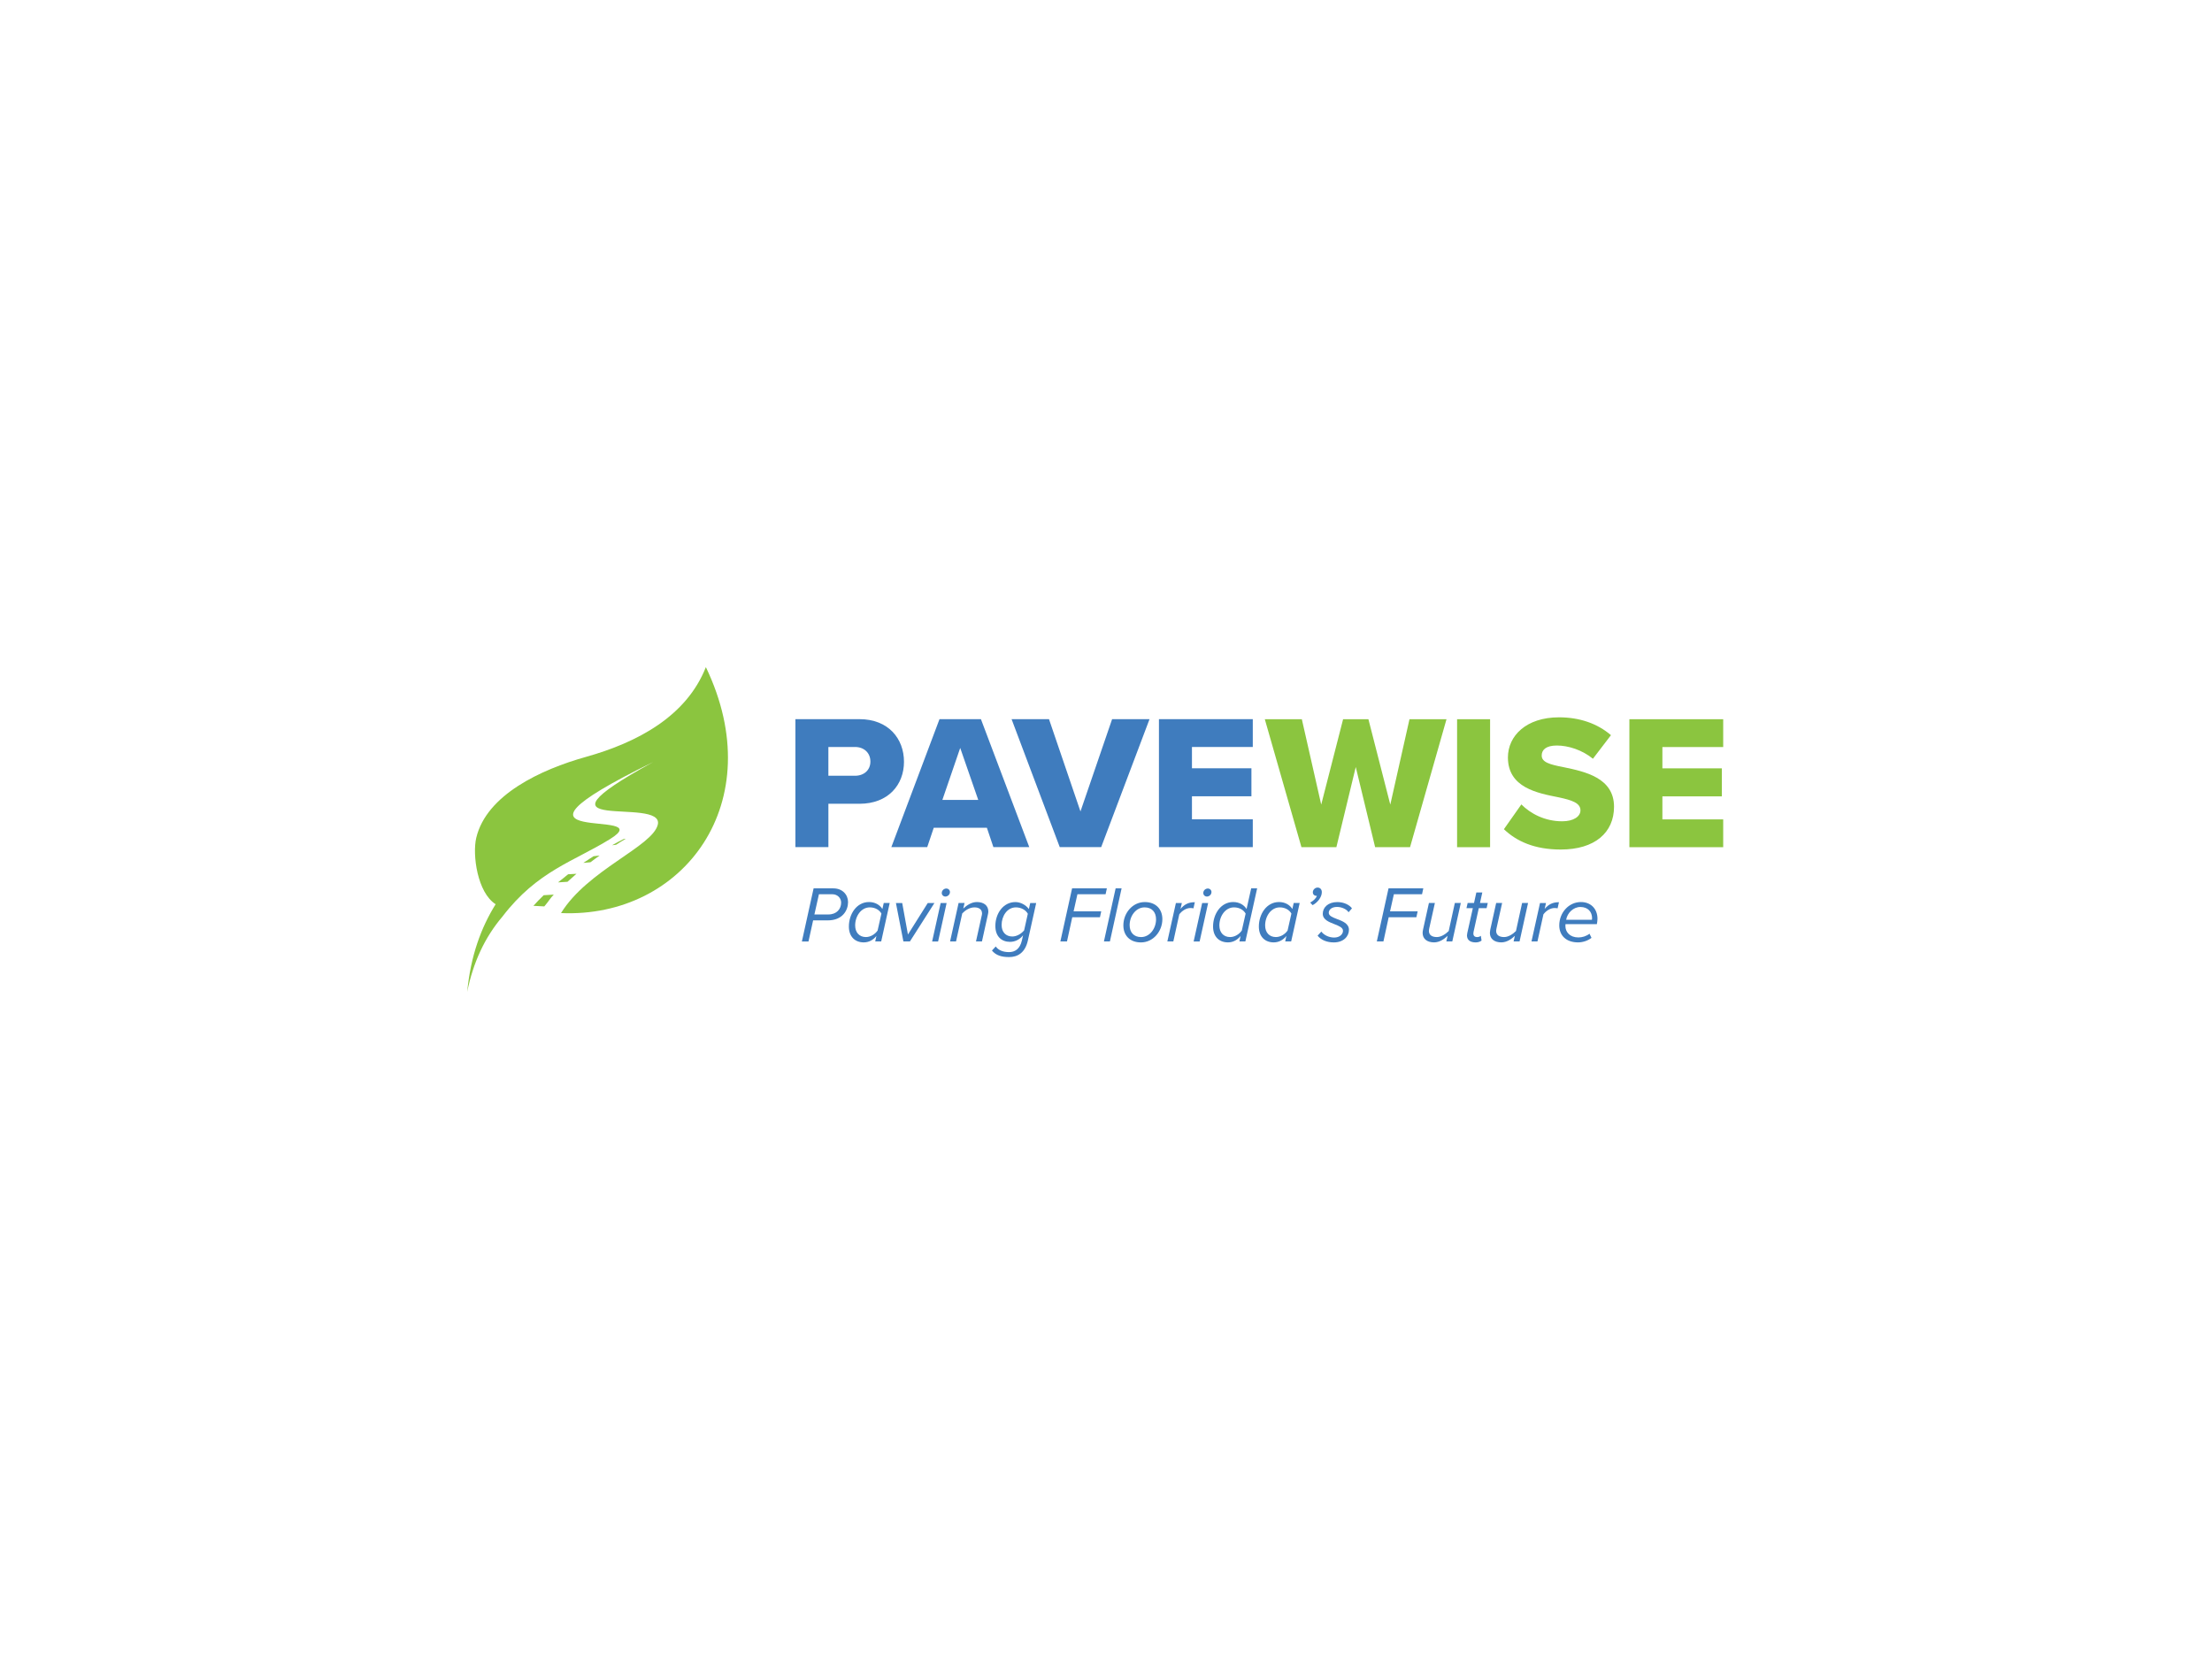 <svg xmlns="http://www.w3.org/2000/svg" xmlns:xlink="http://www.w3.org/1999/xlink" id="Layer_1" x="0px" y="0px" viewBox="0 0 1024 768" style="enable-background:new 0 0 1024 768;" xml:space="preserve"><style type="text/css">	.st0{fill:#231F20;}	.st1{fill:#D7282F;}	.st2{fill:#0168A4;}	.st3{fill:#191717;}	.st4{fill:#39363A;}	.st5{fill:#372E2C;}	.st6{fill:#FAAF40;stroke:#603813;stroke-width:2;stroke-miterlimit:10;}	.st7{fill:#603813;}	.st8{fill:#8BC53F;}	.st9{fill:#FFFFFF;}	.st10{fill:#8BC53F;stroke:#F6921E;stroke-width:0.882;stroke-miterlimit:10;}	.st11{fill:#3F7CBE;}	.st12{fill-rule:evenodd;clip-rule:evenodd;fill:#8BC53F;}	.st13{fill:#B2BA21;}	.st14{fill:#544E47;}	.st15{fill:#003976;}	.st16{fill:#E1DBD4;stroke:#E1DBD4;stroke-width:0.5;}	.st17{fill:#FFFFFF;stroke:#FFFFFF;stroke-width:1.35;}	.st18{fill:#003976;stroke:#003976;stroke-width:0.75;}	.st19{fill:#FFFFFF;stroke:#003976;stroke-width:0.75;}	.st20{fill:#FFFFFF;stroke:#000000;stroke-width:1.35;}	.st21{fill:#FFFFFF;stroke:#003976;stroke-width:1.35;}	.st22{fill:none;stroke:#FFFFFF;stroke-width:1.35;}	.st23{fill:#FFFFFF;stroke:#000000;stroke-width:4.05;}	.st24{stroke:#000000;stroke-width:2.7;}	.st25{fill:#E1DBD4;}	.st26{fill:#FFFFFF;stroke:#FFFFFF;stroke-width:3;}	.st27{fill:#C6BEB3;stroke:#C6BEB3;stroke-width:0.5;}	.st28{fill:#003976;stroke:#003976;stroke-width:0.5;}	.st29{fill:#455F94;stroke:#455F94;stroke-width:0.5;}	.st30{fill:#FFFFFF;stroke:#455F94;stroke-width:0.2;}	.st31{fill:#27BDBE;}	.st32{fill:#004B68;}	.st33{fill:url(#SVGID_1_);}	.st34{fill:url(#SVGID_00000127038082370558884490000008034012014450322104_);}	.st35{fill:url(#SVGID_00000083055575244738962420000012657081767841404086_);}	.st36{fill:url(#SVGID_00000046328339711139099150000001468348688144050831_);}	.st37{fill:#7F7291;}	.st38{fill:#FE7963;stroke:#000000;stroke-width:0.696;stroke-miterlimit:10;}	.st39{fill:none;stroke:#000000;stroke-width:0.696;stroke-miterlimit:10;}	.st40{fill:url(#SVGID_00000013161666859342327200000000442696590415760565_);}	.st41{fill:url(#SVGID_00000029737672795163329910000014507307338873465999_);}	.st42{fill:#21DBAE;stroke:#000000;stroke-width:1.045;stroke-miterlimit:10;}	.st43{fill:none;stroke:#000000;stroke-width:2.089;stroke-linecap:round;stroke-miterlimit:10;}	.st44{fill:none;stroke:#000000;stroke-width:2.089;stroke-miterlimit:10;}	.st45{stroke:#000000;stroke-width:0.696;stroke-miterlimit:10;}	.st46{fill:none;stroke:#000000;stroke-width:1.045;stroke-linecap:round;stroke-miterlimit:10;}	.st47{fill:#21DBAE;stroke:#000000;stroke-width:0.348;stroke-linecap:round;stroke-miterlimit:10;}	.st48{fill:#21DBAE;stroke:#000000;stroke-width:0.696;stroke-miterlimit:10;}</style><g>	<g>		<path class="st11" d="M368.21,332.92h29.67c13.32,0,20.6,8.97,20.6,19.72c0,10.66-7.28,19.45-20.6,19.45h-14.39v20.07h-15.27   V332.92z M395.83,345.8h-12.35v13.32h12.35c4.09,0,7.1-2.58,7.1-6.57C402.94,348.46,399.92,345.8,395.83,345.8"></path>	</g>	<g>		<path class="st11" d="M456.86,383.19h-24.6l-3.02,8.97h-16.61l22.29-59.24h19.18l22.38,59.24h-16.61L456.86,383.19z    M436.25,370.31h16.61l-8.35-24.07L436.25,370.31z"></path>	</g>	<g>		<polygon class="st11" points="468.29,332.92 485.61,332.92 500.18,375.64 514.83,332.92 532.15,332.92 509.77,392.16    490.59,392.16   "></polygon>	</g>	<g>		<polygon class="st11" points="536.51,332.92 579.95,332.92 579.95,345.8 551.79,345.8 551.79,355.66 579.32,355.66 579.32,368.62    551.79,368.62 551.79,379.28 579.95,379.28 579.95,392.16 536.51,392.16   "></polygon>	</g>	<g>		<polygon class="st8" points="627.62,355.07 618.65,392.19 602.48,392.19 585.52,332.95 602.66,332.95 611.63,372.48    621.76,332.95 633.48,332.95 643.61,372.48 652.49,332.95 669.63,332.95 652.75,392.19 636.59,392.19   "></polygon>	</g>	<g>		<rect x="674.53" y="332.95" class="st8" width="15.28" height="59.24"></rect>	</g>	<g>		<path class="st8" d="M704.28,372.39c4.26,4.26,10.83,7.81,18.92,7.81c5.24,0,8.44-2.22,8.44-5.06c0-3.38-3.82-4.71-10.13-6.04   c-9.77-1.95-23.45-4.44-23.45-18.47c0-9.95,8.44-18.56,23.63-18.56c9.5,0,17.76,2.84,24.07,8.26l-8.35,10.92   c-4.97-4.09-11.46-6.13-16.7-6.13c-5.06,0-7.01,2.04-7.01,4.62c0,3.11,3.64,4.17,10.21,5.42c9.77,2.04,23.27,4.88,23.27,18.3   c0,11.9-8.79,19.81-24.69,19.81c-11.99,0-20.34-3.73-26.29-9.41L704.28,372.39z"></path>	</g>	<g>		<polygon class="st8" points="754.29,332.95 797.72,332.95 797.72,345.83 769.57,345.83 769.57,355.69 797.1,355.69 797.1,368.66    769.57,368.66 769.57,379.32 797.72,379.32 797.72,392.19 754.29,392.19   "></polygon>	</g>	<g>		<path class="st11" d="M376.64,411.25h9.14c4.24,0,6.81,2.95,6.81,6.38c0,3.72-2.5,8.44-9.39,8.44h-6.78l-2.14,9.76h-3.06   L376.64,411.25z M389.39,417.84c0-2.1-1.69-3.87-4.09-3.87h-6.19l-2.1,9.36h6.45C387.33,423.33,389.39,420.79,389.39,417.84"></path>		<path class="st11" d="M409.11,418.02h2.76l-3.94,17.8h-2.76l0.55-2.54c-1.47,1.84-3.46,2.98-5.86,2.98   c-4.09,0-6.89-2.69-6.89-7.33c0-5.78,3.57-11.35,9.32-11.35c2.76,0,5.01,1.29,6.19,3.24L409.11,418.02z M400.85,433.79   c2.21,0,4.27-1.36,5.42-3.02l1.77-7.85c-0.88-1.58-2.8-2.87-5.38-2.87c-4.05,0-6.78,4.09-6.78,8.36   C395.88,431.73,397.87,433.79,400.85,433.79"></path>		<polygon class="st11" points="414.75,418.03 417.66,418.03 420.31,432.62 429.49,418.03 432.58,418.03 421.23,435.82    418.21,435.82   "></polygon>		<path class="st11" d="M435.46,418.03h2.76l-3.94,17.8h-2.77L435.46,418.03z M438.07,411.32c0.96,0,1.69,0.74,1.69,1.62   c0,1.29-1.14,2.1-2.1,2.1c-0.96,0-1.69-0.74-1.69-1.62C435.97,412.1,437.12,411.32,438.07,411.32"></path>		<path class="st11" d="M454.4,424.14c0.07-0.33,0.22-0.81,0.22-1.22c0-2.06-1.59-2.87-3.5-2.87c-2.25,0-4.31,1.36-5.67,2.8   l-2.87,12.97h-2.76l3.94-17.8h2.76l-0.59,2.58c1.55-1.47,3.76-3.02,6.3-3.02c3.13,0,5.3,1.55,5.3,4.42c0,0.33-0.11,1.1-0.22,1.47   l-2.73,12.34h-2.76L454.4,424.14z"></path>		<path class="st11" d="M460.96,438.14c1.22,1.77,3.43,2.62,6.15,2.62c2.65,0,5.05-1.36,5.97-5.45l0.52-2.32   c-1.44,1.81-3.54,3.02-6.04,3.02c-3.72,0-6.78-2.32-6.78-7.37c0-5.6,3.54-11.05,9.28-11.05c2.4,0,4.9,1.36,6.23,3.24l0.63-2.8   h2.76l-3.83,17.28c-1.29,5.86-4.86,7.74-8.69,7.74c-3.39,0-6.04-0.7-7.96-3.02L460.96,438.14z M475.81,423   c-0.99-1.81-3.17-2.95-5.53-2.95c-4.05,0-6.6,4.05-6.6,8.14c0,3.32,1.95,5.34,4.97,5.34c2.06,0,4.16-1.29,5.45-2.84L475.81,423z"></path>		<polygon class="st11" points="496.3,411.25 512.4,411.25 511.81,413.98 498.77,413.98 497,421.89 509.79,421.89 509.2,424.62    496.38,424.62 493.94,435.82 490.88,435.82   "></polygon>		<polygon class="st11" points="516.46,411.25 519.22,411.25 513.81,435.82 511.04,435.82   "></polygon>		<path class="st11" d="M529.95,417.59c5.05,0,8.14,3.2,8.14,7.92c0,5.6-4.2,10.76-9.91,10.76c-5.08,0-8.14-3.17-8.14-7.89   C520.03,422.78,524.2,417.59,529.95,417.59 M529.87,420.05c-4.05,0-6.93,4.02-6.93,8.22c0,3.35,1.95,5.53,5.3,5.53   c4.05,0,6.93-4.01,6.93-8.21C535.18,422.23,533.22,420.05,529.87,420.05"></path>		<path class="st11" d="M544.36,418.03h2.76l-0.63,2.73c1.77-2.03,3.57-3.1,6.63-3.1l-0.63,2.84c-0.22-0.07-0.77-0.15-1.4-0.15   c-2.06,0-4.02,1.4-5.16,2.91l-2.76,12.56h-2.77L544.36,418.03z"></path>		<path class="st11" d="M556.52,418.03h2.76l-3.94,17.8h-2.77L556.52,418.03z M559.13,411.32c0.96,0,1.7,0.74,1.7,1.62   c0,1.29-1.14,2.1-2.1,2.1c-0.96,0-1.69-0.74-1.69-1.62C557.03,412.1,558.17,411.32,559.13,411.32"></path>		<path class="st11" d="M579.21,411.25h2.76l-5.45,24.57h-2.76l0.55-2.54c-1.47,1.84-3.46,2.98-5.86,2.98   c-4.09,0-6.89-2.69-6.89-7.33c0-5.78,3.57-11.35,9.32-11.35c2.76,0,5.01,1.29,6.19,3.24L579.21,411.25z M569.45,433.79   c2.21,0,4.27-1.36,5.42-3.02l1.77-7.85c-0.88-1.58-2.8-2.87-5.38-2.87c-4.05,0-6.78,4.09-6.78,8.36   C564.48,431.73,566.47,433.79,569.45,433.79"></path>		<path class="st11" d="M598.89,418.02h2.77l-3.94,17.8h-2.76l0.55-2.54c-1.47,1.84-3.46,2.98-5.86,2.98   c-4.09,0-6.89-2.69-6.89-7.33c0-5.78,3.58-11.35,9.32-11.35c2.76,0,5.01,1.29,6.19,3.24L598.89,418.02z M590.64,433.79   c2.21,0,4.28-1.36,5.42-3.02l1.77-7.85c-0.88-1.58-2.8-2.87-5.38-2.87c-4.05,0-6.78,4.09-6.78,8.36   C585.67,431.73,587.66,433.79,590.64,433.79"></path>		<path class="st11" d="M606.53,417.81c1.33-0.66,2.69-1.88,3.1-3.1h-0.3c-0.85,0-1.58-0.63-1.58-1.66c0-1.18,1.07-2.17,2.21-2.17   c1.07,0,1.95,0.74,1.95,2.14c0,2.32-1.99,4.83-4.27,6L606.53,417.81z"></path>		<path class="st11" d="M611.69,431.25c0.96,1.4,3.28,2.77,5.93,2.77c2.54,0,4.09-1.51,4.09-3.13c0-1.51-1.88-2.25-3.94-3.06   c-2.54-1-5.42-2.06-5.42-4.83c0-2.87,2.4-5.41,6.74-5.41c3.02,0,5.6,1.29,6.78,2.91l-1.58,1.81c-0.81-1.32-3.06-2.47-5.34-2.47   c-2.4,0-3.83,1.22-3.83,2.73c0,1.4,1.8,2.1,3.79,2.87c2.58,0.96,5.56,2.1,5.56,5.01c0,3.06-2.54,5.82-7,5.82   c-3.21,0-5.9-1.11-7.52-3.13L611.69,431.25z"></path>		<polygon class="st11" points="642.79,411.25 658.89,411.25 658.3,413.98 645.26,413.98 643.49,421.89 656.28,421.89    655.68,424.62 642.86,424.62 640.43,435.82 637.37,435.82   "></polygon>		<path class="st11" d="M661.66,429.67c-0.07,0.37-0.18,0.89-0.18,1.25c0,2.06,1.59,2.87,3.68,2.87c2.03,0,4.09-1.4,5.49-2.8   l2.84-12.97h2.76l-3.94,17.79h-2.76l0.59-2.58c-1.55,1.47-3.72,3.02-6.26,3.02c-3.17,0-5.31-1.55-5.31-4.42   c0-0.33,0.11-1.11,0.19-1.47l2.73-12.34h2.76L661.66,429.67z"></path>		<path class="st11" d="M679.24,431.99l2.58-11.57h-2.95l0.55-2.4h2.95l1.07-4.86h2.76l-1.07,4.86h3.61l-0.55,2.4h-3.61l-2.43,10.98   c-0.04,0.22-0.08,0.48-0.08,0.74c0,1.07,0.59,1.66,1.77,1.66c0.66,0,1.33-0.26,1.69-0.59l0.33,2.21   c-0.66,0.52-1.62,0.85-2.69,0.85c-2.47,0-4.06-1.03-4.06-3.24C679.13,432.84,679.16,432.36,679.24,431.99"></path>		<path class="st11" d="M692.8,429.67c-0.07,0.37-0.19,0.89-0.19,1.25c0,2.06,1.59,2.87,3.69,2.87c2.03,0,4.09-1.4,5.49-2.8   l2.84-12.97h2.76l-3.94,17.79h-2.76l0.59-2.58c-1.55,1.47-3.72,3.02-6.26,3.02c-3.17,0-5.31-1.55-5.31-4.42   c0-0.33,0.11-1.11,0.18-1.47l2.73-12.34h2.76L692.8,429.67z"></path>		<path class="st11" d="M712.92,418.03h2.77l-0.63,2.73c1.77-2.03,3.57-3.1,6.63-3.1l-0.63,2.84c-0.22-0.07-0.77-0.15-1.4-0.15   c-2.06,0-4.01,1.4-5.16,2.91l-2.76,12.56h-2.77L712.92,418.03z"></path>		<path class="st11" d="M731.86,417.58c4.68,0,7.66,3.24,7.66,7.77c0,0.85-0.18,1.95-0.29,2.47h-14.52c0,0.15-0.04,0.59-0.04,0.85   c0,2.76,2.03,5.3,6.04,5.3c1.73,0,3.68-0.59,5.12-1.73l0.92,1.92c-1.58,1.25-3.94,2.1-6.23,2.1c-5.42,0-8.69-3.13-8.69-7.88   C721.84,422.49,726.22,417.58,731.86,417.58 M737.02,425.1c0-2.95-1.88-5.23-5.42-5.23c-3.28,0-6.04,2.76-6.59,5.93h11.94   C736.98,425.65,737.02,425.28,737.02,425.1"></path>	</g>	<g>		<path class="st8" d="M271.25,350.39c-20.79,5.81-46.04,17.53-50.78,37.47c-1.86,7.88,0.53,25.39,8.98,30.73   c-6.71,10.76-11.57,23.88-13.17,40.57c2.78-13.69,8.19-25.31,16.35-34.89c16.18-21.14,32.97-25.42,49.72-35.8   c24.57-15.17-63.97,5.42,20.01-35.7c-63.14,34.61,5.45,15.4,2.15,29c-2.5,10.16-32.52,20.97-44.79,40.92   c56.61,2.44,97.15-51.2,67.05-113.86C317.76,331.68,295,343.73,271.25,350.39"></path>		<g>			<g>				<path class="st12" d="M251.96,419.6l0.46-0.54c1.52-1.78,2.31-3.27,3.94-4.92l-4.68,0.28c-1.65,1.58-3.21,3.21-4.75,4.92"></path>			</g>			<g>				<path class="st12" d="M262.71,408.2c1.37-1.2,2.71-2.47,4.15-3.7l-3.85,0.22c-1.58,1.26-3.16,2.52-4.67,3.76L262.71,408.2z"></path>			</g>			<g>				<path class="st12" d="M273.35,399.16c1.33-1.04,2.75-2.03,4.23-3.11l-2.83,0.33c-1.56,1.03-3.13,2.05-4.7,3.07L273.35,399.16z"></path>			</g>			<g>				<path class="st12" d="M285.22,391.05c1.41-0.96,2.84-1.78,4.49-2.79l-0.96,0.14c-1.73,0.86-3.73,1.91-5.41,2.89L285.22,391.05z"></path>			</g>		</g>	</g></g></svg>